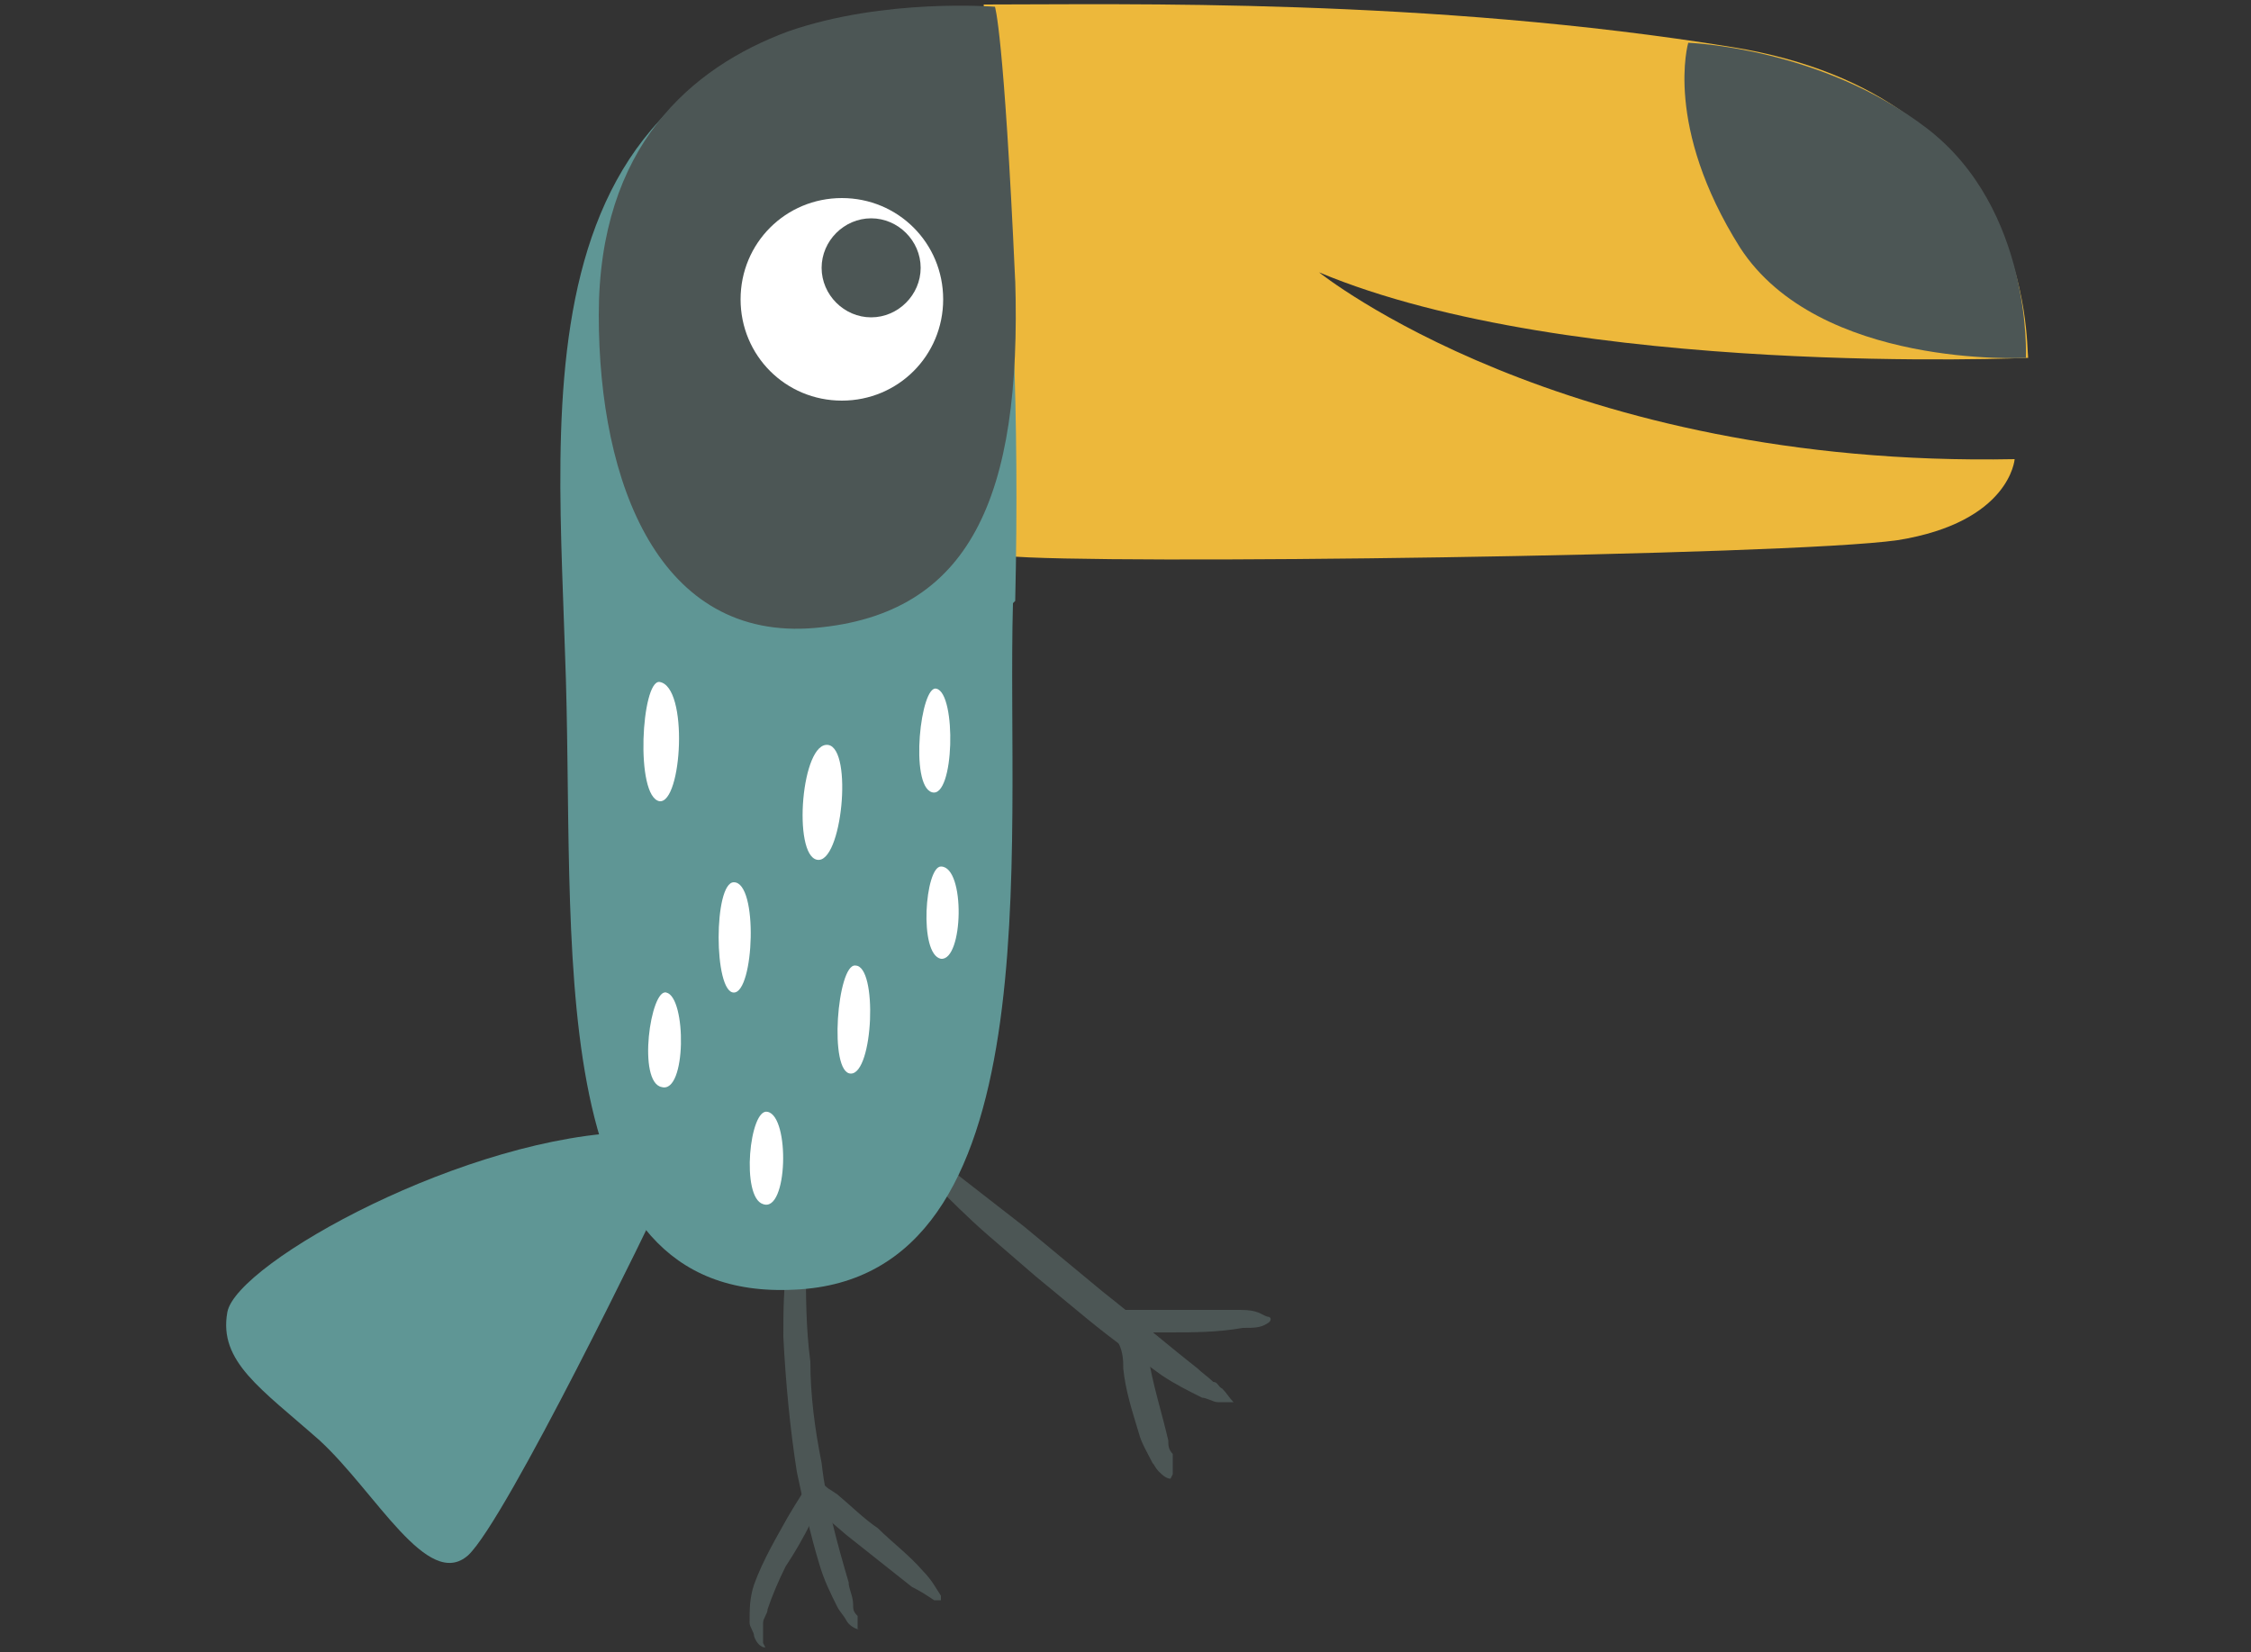 <?xml version="1.0" encoding="UTF-8"?>
<svg xmlns="http://www.w3.org/2000/svg" version="1.1" viewBox="0 0 100 73.4">
  <rect x="0" y="0" width="100" height="73.4" fill="#333333" stroke="none"/>
  <defs>
    <style>
      .cls-1 {
        fill: #4c5655;
      }

      .cls-2 {
        fill: #fff;
      }

      .cls-3 {
        fill: #5f9695;
      }

      .cls-4 {
        fill: #edb83b;
      }
    </style>
  </defs>
  <!-- Generator: Adobe Illustrator 28.7.1, SVG Export Plug-In . SVG Version: 1.2.0 Build 142)  -->
  <g>
    <g id="_レイヤー_1">
      <g>
        <g>
          <path class="cls-1" d="M38.2,72.4c-.2,0-.5-.2-.6-.4s-.3-.4-.4-.6c-.3-.6-.6-1.2-.8-1.9-.4-1.3-.7-2.7-1-4.1-.3-1.9-.5-4-.6-6,0-1.1,0-2.3.2-3.4,0-.6.3-1.2.5-1.6,0-.2.2-.2.3.2,0,.2,0,.5,0,.7s0,.5,0,.7c0,1.5,0,3,.2,4.5,0,1.5.2,3,.5,4.5.2,1.8.7,3.6,1.2,5.3,0,.3.2.6.2,1,0,.2,0,.3.2.5,0,.2,0,.3,0,.6Z"/>
          <path class="cls-1" d="M54.8,62.3c-.2,0-.5,0-.7,0-.2,0-.5-.2-.7-.2-.6-.3-1.2-.6-1.8-1-1.1-.8-2.2-1.6-3.3-2.5l-2.3-1.9-2.2-1.9c-.8-.7-1.6-1.5-2.4-2.3s-.7-1-1-1.4c-.2-.2,0-.3.3-.2.4.2.8.5,1.2.8l3.6,2.8c1.2,1,2.3,1.9,3.5,2.9,1.4,1.1,2.8,2.3,4.2,3.4.2.2.5.4.7.6.2,0,.2.2.4.3.2.2.3.4.5.6Z"/>
          <path class="cls-1" d="M52,65.7c-.2,0-.4-.2-.5-.3-.2-.2-.2-.3-.3-.4-.2-.4-.5-.9-.6-1.3-.3-1-.6-1.9-.7-2.9,0-.3,0-.7-.2-1.1v-1.1c0,0,0-.2,0-.2,0,0,0-.2,0-.2h3c.8,0,1.6,0,2.4,0s.9.2,1.2.3c.2,0,.2.2,0,.3-.3.2-.6.2-1.1.2-1.1.2-2.2.2-3.3.2h-.9v1c.2,1.3.6,2.5.9,3.8,0,.2,0,.4.2.6,0,0,0,.2,0,.4,0,.2,0,.3,0,.5Z"/>
          <path class="cls-1" d="M34,73.2c-.2,0-.4-.2-.5-.5,0-.2-.2-.4-.2-.6,0-.6,0-1.1.2-1.7.4-1.1,1-2.1,1.5-3l.3-.5.5-.8.2-.2h0v-.2h0l.4.2c.2,0,.3.2.5.3l.3.2c.6.5,1.2,1.1,1.8,1.5.6.6,1.4,1.2,2,1.9.4.4.6.8.8,1.1,0,0,0,.2,0,.2s-.2,0-.3,0c-.3-.2-.6-.4-1-.6l-2.9-2.3-.7-.6-.3-.3-.2-.2h0c0,0,0-.2-.4.6-.3.6-.7,1.3-1.1,1.9-.3.6-.6,1.3-.8,1.9,0,.2-.2.4-.2.6s0,.2,0,.4,0,.3,0,.5Z"/>
        </g>
        <path class="cls-4" d="M43.7.2c6.2,0,19.8-.3,33.3,1.9,13.4,2.2,13,13.1,13.1,13.8,0,0-20.3.9-31.5-3.8,0,0,10.8,8.7,30.9,8.3,0,0-.2,2.8-5.2,3.6-4.9.7-35.8,1.1-39.6.7L43.7.2Z"/>
        <path class="cls-3" d="M29.6,52.8c-.6,1.3-7.1,14.7-8.8,16.3-1.8,1.6-4.1-2.8-6.6-5.1-2.6-2.3-4.5-3.5-4.1-5.7.4-2.2,10.7-7.9,18.1-8l1.5,2.5Z"/>
        <path class="cls-3" d="M45,26.8c-.3,10.9,1.8,30-9.7,30.5-11.5.6-9.7-15.6-10.2-28.3-.4-12.7-2.1-28.4,18.5-28.6,0,0,1.9,9.3,1.5,26.3Z"/>
        <path class="cls-1" d="M45.1,12.4c.3,9.7-2,14.9-8.9,15.5s-9.6-6.4-9.6-13.9c0-7.5,4.1-11,8.4-12.6C39.3-.1,44.2.3,44.2.3c0,0,.4,1.1.9,12.2Z"/>
        <path class="cls-2" d="M41.9,13.3c0,2.5-2,4.5-4.5,4.5s-4.5-2-4.5-4.5,2-4.5,4.5-4.5,4.5,2,4.5,4.5Z"/>
        <path class="cls-1" d="M40.9,11.9c0,1.2-1,2.2-2.2,2.2s-2.2-1-2.2-2.2,1-2.2,2.2-2.2,2.2,1,2.2,2.2Z"/>
        <path class="cls-1" d="M90,15.9s-9.2.5-12.7-4.9c-3.4-5.4-2.3-9.1-2.3-9.1,0,0,5.9.2,10.6,3.8,4.7,3.6,4.4,10.2,4.4,10.2Z"/>
        <path class="cls-2" d="M41.6,30.6c.9.2.8,4.9-.2,4.6-1-.3-.5-4.8.2-4.6Z"/>
        <path class="cls-2" d="M36.8,33.1c1.1.2.6,5.3-.5,5.1-1.1-.2-.7-5.3.5-5.1Z"/>
        <path class="cls-2" d="M29.3,30.3c1.3.2,1,5.4,0,5.3-1.1-.2-.8-5.4,0-5.3Z"/>
        <path class="cls-2" d="M32.6,39.2c1.1,0,.9,4.9,0,4.9s-.9-4.9,0-4.9Z"/>
        <path class="cls-2" d="M38,42.9c1,0,.8,4.8-.2,4.8-1,0-.6-4.9.2-4.8Z"/>
        <path class="cls-2" d="M41.8,38.5c1.1,0,1,4.2,0,4.1-1-.2-.7-4.1,0-4.1Z"/>
        <path class="cls-2" d="M29.6,44.1c.9.2.9,4.5-.2,4.2-1.1-.2-.5-4.4.2-4.2Z"/>
        <path class="cls-2" d="M34.1,49.4c1,.2.9,4.5-.2,4.1-1-.3-.6-4.3.2-4.1Z"/>
      </g>
    </g>
  </g>
</svg>